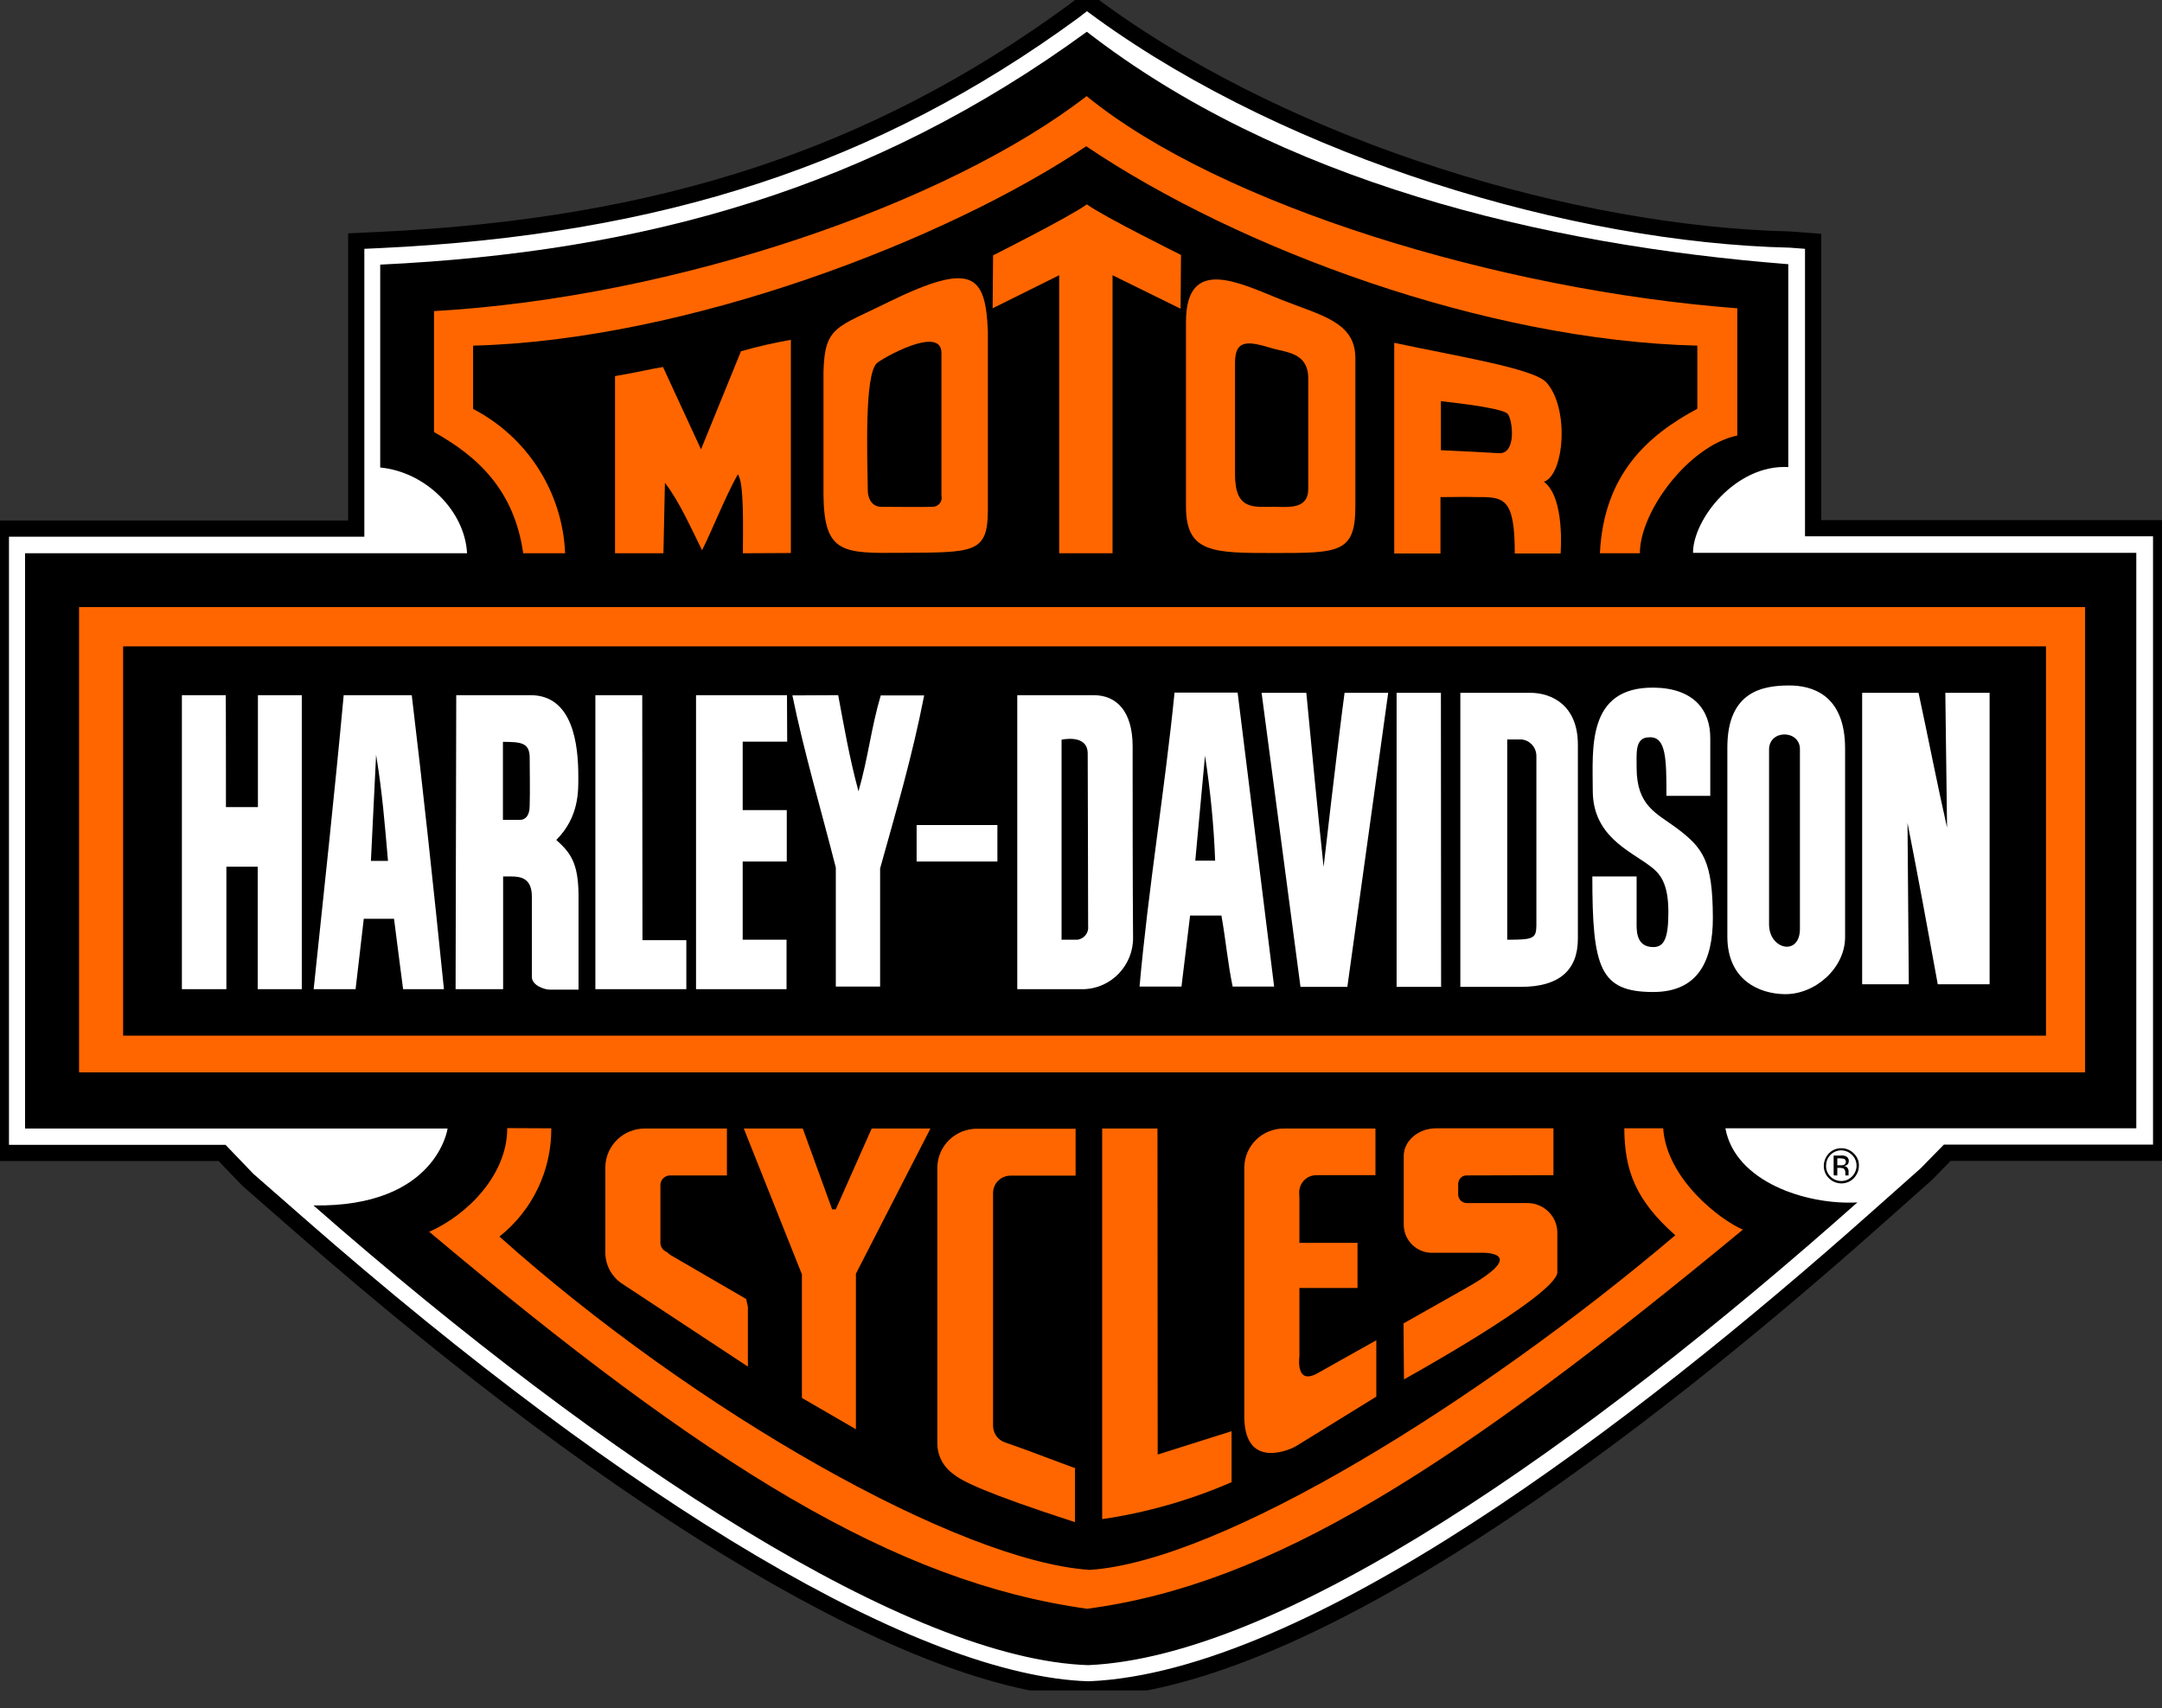 <svg width="100" height="79" viewBox="0 0 100 79" fill="none" xmlns="http://www.w3.org/2000/svg">
<rect x="0" y="0" width="100" height="79" fill="#333333" stroke="none"/>
<g clip-path="url(#clip0)">
<path d="M50.979 0.57C59.842 6.964 72.792 10.851 82.814 11.081L83.863 11.161V24.43H99.96V53.317H90.068L89.099 54.307L86.681 56.455C75.809 66.107 60.691 77.698 50.4 78.138H50.31C42.416 77.878 29.097 70.014 13.779 56.595L11.461 54.566L10.272 53.327H0.04V24.45H16.477V11.151L17.546 11.101C30.566 10.492 40.458 7.244 49.62 0.55L50.27 0.05L50.979 0.57Z" fill="white" stroke="black" stroke-width="0.75"/>
<path d="M50.27 1.469C59.163 8.363 71.253 11.321 82.714 12.22V21.603C80.286 21.473 78.308 24.021 78.308 25.57H98.811V52.188H79.806C80.256 54.656 83.543 55.745 85.911 55.615C73.281 66.837 59.333 76.629 50.33 77.018C42.116 76.749 28.238 67.796 14.498 55.755C20.194 55.845 20.703 52.198 20.703 52.198H1.159V25.59H21.603C21.503 23.651 19.714 21.832 17.586 21.623V12.24C29.776 11.661 40.298 8.743 50.27 1.469Z" fill="black"/>
<path d="M80.356 14.259C80.356 15.937 80.356 18.235 80.356 20.144C78.118 20.613 75.85 23.651 75.85 25.59H74.001C74.181 21.913 76.239 20.124 78.507 18.905C78.507 17.746 78.507 17.116 78.507 15.987C68.725 15.747 57.324 11.541 50.24 6.765C43.795 11.101 31.765 15.737 21.883 15.987C21.883 16.637 21.883 17.916 21.883 18.915C24.391 20.214 26.02 22.762 26.139 25.59H24.201C23.781 22.672 22.113 21.123 20.074 19.984C20.074 18.125 20.074 16.317 20.074 14.389C31.245 13.759 43.815 9.432 50.26 4.446C56.435 9.492 69.375 13.429 80.356 14.259Z" fill="#FF6600"/>
<path d="M54.626 11.791L54.606 14.279L51.459 12.73V25.59H48.991C48.991 21.383 48.991 12.73 48.991 12.73L45.913 14.259L45.933 11.811C45.933 11.811 49.49 10.022 50.27 9.452C51.089 10.042 54.626 11.791 54.626 11.791Z" fill="#FF6600"/>
<path d="M34.362 25.59C34.362 24.351 34.422 22.282 34.123 21.942C33.513 23.052 32.984 24.421 32.474 25.45C31.954 24.41 31.415 23.181 30.755 22.332L30.686 25.59H28.447V17.396C29.666 17.186 30.026 17.076 30.666 16.976L32.424 20.783L34.273 16.247C35.032 16.027 35.801 15.857 36.581 15.717V25.579L34.362 25.59Z" fill="#FF6600"/>
<path d="M45.693 15.318C45.693 18.895 45.693 22.292 45.693 23.661C45.673 25.599 45.014 25.55 41.717 25.57C39.009 25.59 38.119 25.63 38.089 22.912V17.216C38.139 15.058 38.699 15.168 41.157 13.939C44.984 12.08 45.583 12.71 45.693 15.318ZM43.545 16.327C43.545 14.998 40.727 16.617 40.547 16.807C39.978 17.386 40.118 21.113 40.138 22.682C40.138 23.032 40.318 23.441 40.757 23.441C41.467 23.441 42.506 23.461 43.095 23.441C43.325 23.461 43.535 23.291 43.555 23.062C43.555 23.022 43.555 22.972 43.545 22.932C43.545 22.512 43.545 16.327 43.545 16.327Z" fill="#FF6600"/>
<path d="M62.69 16.557V23.431C62.69 25.579 61.93 25.579 58.933 25.579C56.105 25.579 54.856 25.579 54.856 23.431C54.856 23.431 54.856 17.206 54.856 14.888C54.856 11.781 57.374 13.11 59.282 13.869C61.091 14.588 62.69 14.888 62.69 16.557ZM58.863 16.117C57.824 15.807 57.124 15.627 57.124 16.767C57.124 18.705 57.124 21.942 57.124 21.942C57.124 23.611 57.983 23.441 58.923 23.441C59.572 23.441 60.521 23.591 60.511 22.592C60.511 20.524 60.511 19.744 60.511 17.526C60.521 16.317 59.522 16.307 58.863 16.117Z" fill="#FF6600"/>
<path d="M71.523 17.686C72.602 18.875 72.352 21.962 71.413 22.282C72.402 23.022 72.182 25.599 72.182 25.599H70.064C70.064 23.032 69.564 22.982 68.325 22.992C67.426 22.972 67.676 22.992 66.627 22.992V25.599H64.488V15.857C67.446 16.487 70.943 17.046 71.523 17.686ZM66.647 18.555V20.823C68.045 20.893 68.395 20.903 69.364 20.963C70.144 20.963 69.964 19.434 69.744 19.155C69.584 18.915 67.826 18.685 66.647 18.555Z" fill="#FF6600"/>
<path d="M96.443 28.078H3.657V49.6H96.443V28.078Z" fill="#FF6600"/>
<path d="M25.5 52.188C25.509 54.137 24.63 55.985 23.101 57.194C32.164 65.308 44.384 72.212 50.4 72.612C56.505 72.212 68.395 64.848 77.488 57.134C75.659 55.516 75.14 54.147 75.13 52.188H76.928C77.088 54.536 79.576 56.435 80.615 56.874C67.276 67.896 58.833 73.281 50.28 74.41C41.387 73.171 32.774 67.846 19.854 56.974C21.653 56.175 23.471 54.307 23.461 52.178L25.5 52.188Z" fill="#FF6600"/>
<path d="M85.662 53.417C85.941 53.687 85.941 54.137 85.662 54.416C85.392 54.696 84.942 54.696 84.662 54.416C84.533 54.287 84.453 54.107 84.463 53.917C84.463 53.527 84.762 53.217 85.152 53.207C85.352 53.207 85.532 53.287 85.662 53.417ZM85.742 53.347C85.422 53.028 84.902 53.028 84.593 53.347C84.283 53.667 84.273 54.187 84.593 54.496C84.912 54.816 85.432 54.816 85.742 54.496C85.891 54.346 85.981 54.137 85.981 53.917C85.991 53.707 85.901 53.497 85.742 53.347ZM85.292 53.877C85.242 53.897 85.192 53.897 85.142 53.897H84.982V53.577H85.122C85.192 53.577 85.252 53.587 85.312 53.607C85.382 53.657 85.402 53.757 85.342 53.837C85.332 53.857 85.312 53.867 85.292 53.877ZM84.842 54.367H84.982V54.017H85.102C85.162 54.017 85.222 54.027 85.272 54.047C85.332 54.097 85.362 54.177 85.352 54.247V54.367H85.502C85.502 54.346 85.502 54.337 85.502 54.317C85.502 54.297 85.502 54.267 85.502 54.247V54.157C85.502 54.107 85.482 54.057 85.452 54.017C85.412 53.967 85.362 53.937 85.292 53.927C85.342 53.917 85.382 53.907 85.422 53.887C85.482 53.847 85.512 53.777 85.512 53.707C85.522 53.607 85.462 53.517 85.372 53.477C85.292 53.447 85.212 53.437 85.132 53.447H84.812V54.346L84.842 54.367Z" fill="black"/>
<path d="M94.634 29.896H5.695V47.902H94.634V29.896Z" fill="black"/>
<path d="M79.106 34.153V36.811H77.078C77.078 35.142 77.078 34.053 76.279 34.103C75.589 34.103 75.709 34.902 75.699 35.502C75.699 37.28 76.618 37.61 77.548 38.299C78.787 39.229 79.216 39.828 79.226 42.456C79.226 44.395 78.577 45.883 76.469 45.883C73.991 45.883 73.651 44.764 73.651 40.538C73.971 40.538 75.27 40.538 75.699 40.538C75.699 41.227 75.699 42.236 75.699 42.596C75.699 42.956 75.629 43.805 76.469 43.805C76.978 43.805 77.168 43.385 77.168 42.186C77.168 40.817 76.768 40.388 76.309 40.048C75.4 39.358 73.671 38.679 73.671 36.571C73.671 34.662 73.371 31.775 76.489 31.805C78.337 31.825 79.117 32.844 79.106 34.153Z" fill="white"/>
<path d="M10.451 37.33H11.93V32.154H13.959V45.753H11.92V40.088H10.471V45.753H8.413V32.154H10.441C10.451 32.154 10.451 37.33 10.451 37.33Z" fill="white"/>
<path d="M29.716 43.485C30.456 43.485 31.015 43.485 31.745 43.485V45.753H27.538V32.154H29.706L29.716 43.485Z" fill="white"/>
<path d="M36.41 34.303H34.352V37.47C35.172 37.47 35.681 37.47 36.391 37.47V39.848H34.352V43.465C35.111 43.465 35.611 43.465 36.38 43.465V45.753H32.194V32.154H36.401L36.41 34.303Z" fill="white"/>
<path d="M38.769 32.154C39.039 33.593 39.279 35.012 39.708 36.601C40.168 35.002 40.288 33.683 40.738 32.164H42.746C42.187 35.032 41.447 37.51 40.708 40.168C40.708 42.346 40.708 43.525 40.708 45.633H38.659C38.659 43.395 38.659 41.827 38.659 40.128C37.98 37.45 37.2 34.842 36.651 32.164L38.769 32.154Z" fill="white"/>
<path d="M60.422 32.044C60.672 34.682 60.941 37.46 61.221 40.098C61.221 40.098 61.871 34.422 62.191 32.044H64.209L62.32 45.644H60.152L58.353 32.044H60.412H60.422V32.044Z" fill="white"/>
<path d="M66.656 45.644H64.598V32.044H66.647L66.656 45.644Z" fill="white"/>
<path d="M88.739 32.044C89.188 34.123 89.598 36.251 90.058 38.279L89.978 32.044H92.026V45.524H89.628C89.168 42.986 88.729 40.608 88.229 38.06L88.289 45.524H86.131V32.044H88.739Z" fill="white"/>
<path d="M85.342 34.622C85.342 35.921 85.342 43.345 85.342 43.345C85.342 44.774 83.963 46.003 82.544 45.983C81.365 45.963 79.896 45.334 79.896 43.315C79.896 41.377 79.896 38.229 79.896 34.572C79.896 31.954 81.565 31.715 82.724 31.705C83.793 31.695 85.342 32.114 85.342 34.622ZM81.825 34.662C81.825 36.401 81.825 39.648 81.825 42.756C81.825 43.925 83.253 44.245 83.253 42.956C83.253 39.828 83.253 35.452 83.253 34.672C83.273 33.753 81.834 33.723 81.825 34.662Z" fill="white"/>
<path d="M50.589 32.154C51.649 32.154 52.378 32.904 52.388 34.492C52.388 37.38 52.388 40.877 52.408 43.335C52.438 44.634 51.409 45.723 50.11 45.753C50.06 45.753 50.02 45.753 49.97 45.753C49.23 45.753 48.231 45.753 47.052 45.753V32.154H50.589ZM49.101 34.213V43.465C49.4 43.465 49.38 43.465 49.83 43.465C50.15 43.425 50.37 43.136 50.33 42.826C50.33 42.826 50.33 42.826 50.33 42.816C50.33 41.147 50.31 35.372 50.31 34.852C50.31 33.933 49.101 34.213 49.101 34.213Z" fill="white"/>
<path d="M70.773 32.044C71.802 32.044 72.982 32.644 72.982 34.442V43.425C72.982 44.884 72.102 45.644 70.364 45.644H67.546V32.044H70.773ZM70.384 34.203C70.014 34.203 69.714 34.203 69.714 34.203V43.465C70.913 43.465 71.053 43.415 71.063 42.816C71.063 42.816 71.063 37.28 71.063 34.952C71.053 34.562 70.763 34.243 70.384 34.203Z" fill="white"/>
<path d="M24.541 32.154C26.519 32.154 26.749 34.482 26.749 35.911C26.749 36.561 26.799 37.78 25.73 38.849C26.399 39.448 26.749 39.928 26.759 41.407C26.759 42.826 26.759 44.025 26.759 45.773H25.42C25.18 45.773 24.59 45.574 24.6 45.174C24.6 44.315 24.6 42.486 24.6 41.467C24.6 40.627 24.101 40.538 23.631 40.538H23.271V45.753H21.073L21.103 32.154C21.992 32.154 22.272 32.154 24.541 32.154ZM23.262 34.312V37.92H24.061C24.271 37.92 24.511 37.76 24.5 37.22C24.52 36.601 24.5 35.661 24.5 35.072C24.511 34.322 24.061 34.322 23.262 34.312Z" fill="white"/>
<path d="M58.933 45.633H57.015C56.785 44.534 56.695 43.465 56.495 42.346H55.046L54.647 45.633H52.708C53.108 41.137 53.877 36.521 54.327 32.034H57.244L58.933 45.633ZM55.736 34.952L55.286 39.808H56.205C56.145 38.189 55.985 36.571 55.736 34.952Z" fill="white"/>
<path d="M19.045 32.154C19.574 36.551 20.044 40.967 20.534 45.753H18.645C18.485 44.544 18.325 43.275 18.225 42.496H16.826L16.447 45.753H14.508C14.978 41.277 15.467 36.801 15.897 32.154H19.045V32.154ZM17.396 34.912L17.156 39.818H17.946C17.796 38.099 17.686 36.681 17.396 34.912Z" fill="white"/>
<path d="M46.133 38.16H42.397V39.848H46.133V38.16Z" fill="white"/>
<path d="M34.403 52.198H37.131L38.49 55.935H38.659L40.318 52.198H43.036L39.589 58.913V66.107L37.091 64.658V58.943L34.403 52.198Z" fill="#FF6600"/>
<path d="M28.727 59.343L34.592 63.209V60.442L34.512 60.082L31.005 58.044L30.835 57.904C30.675 57.844 30.566 57.694 30.546 57.524V54.796C30.555 54.556 30.755 54.367 30.995 54.367H33.623V52.198H29.856C28.857 52.178 28.017 52.968 27.998 53.977V57.924C27.998 58.493 28.267 59.013 28.727 59.343Z" fill="#FF6600"/>
<path d="M49.75 67.916L47.362 67.026L46.463 66.707C46.153 66.597 45.943 66.297 45.933 65.967V55.166C45.943 54.716 46.313 54.367 46.763 54.377H49.75V52.208H45.214C44.215 52.188 43.376 52.978 43.355 53.987V66.757C43.355 67.326 43.635 67.856 44.105 68.185C44.495 68.505 45.534 69.045 49.72 70.404V67.936H49.75V67.916Z" fill="#FF6600"/>
<path d="M53.537 52.198H50.979V70.264C53.037 69.964 55.056 69.385 56.964 68.555V66.197L53.547 67.276L53.537 52.198Z" fill="#FF6600"/>
<path d="M63.619 54.367V52.198H59.413C58.413 52.178 57.574 52.968 57.554 53.977V65.598C57.604 68.056 59.802 66.986 59.932 66.897C60.482 66.557 63.659 64.598 63.659 64.598V61.99L60.952 63.509C59.902 64.109 60.102 62.75 60.102 62.75V59.572H62.79V57.484H60.102V55.486L60.092 55.136C60.102 54.696 60.462 54.346 60.901 54.356H63.609V54.367H63.619Z" fill="#FF6600"/>
<path d="M67.846 54.367C67.636 54.356 67.456 54.526 67.446 54.746V55.266C67.456 55.476 67.626 55.645 67.846 55.645H70.593C71.353 55.615 72.002 56.205 72.032 56.964V58.873C71.862 59.982 64.938 63.799 64.938 63.799L64.918 61.211L67.836 59.562C70.803 57.884 68.555 57.944 68.555 57.944H66.287C65.558 57.974 64.948 57.404 64.928 56.675V53.467C64.928 52.768 65.597 52.188 66.427 52.188H66.886H71.852V54.356L67.846 54.367Z" fill="#FF6600"/>
</g>
<defs>
<clipPath id="clip0">
<rect width="100" height="78.188" fill="white"/>
</clipPath>
</defs>
</svg>

